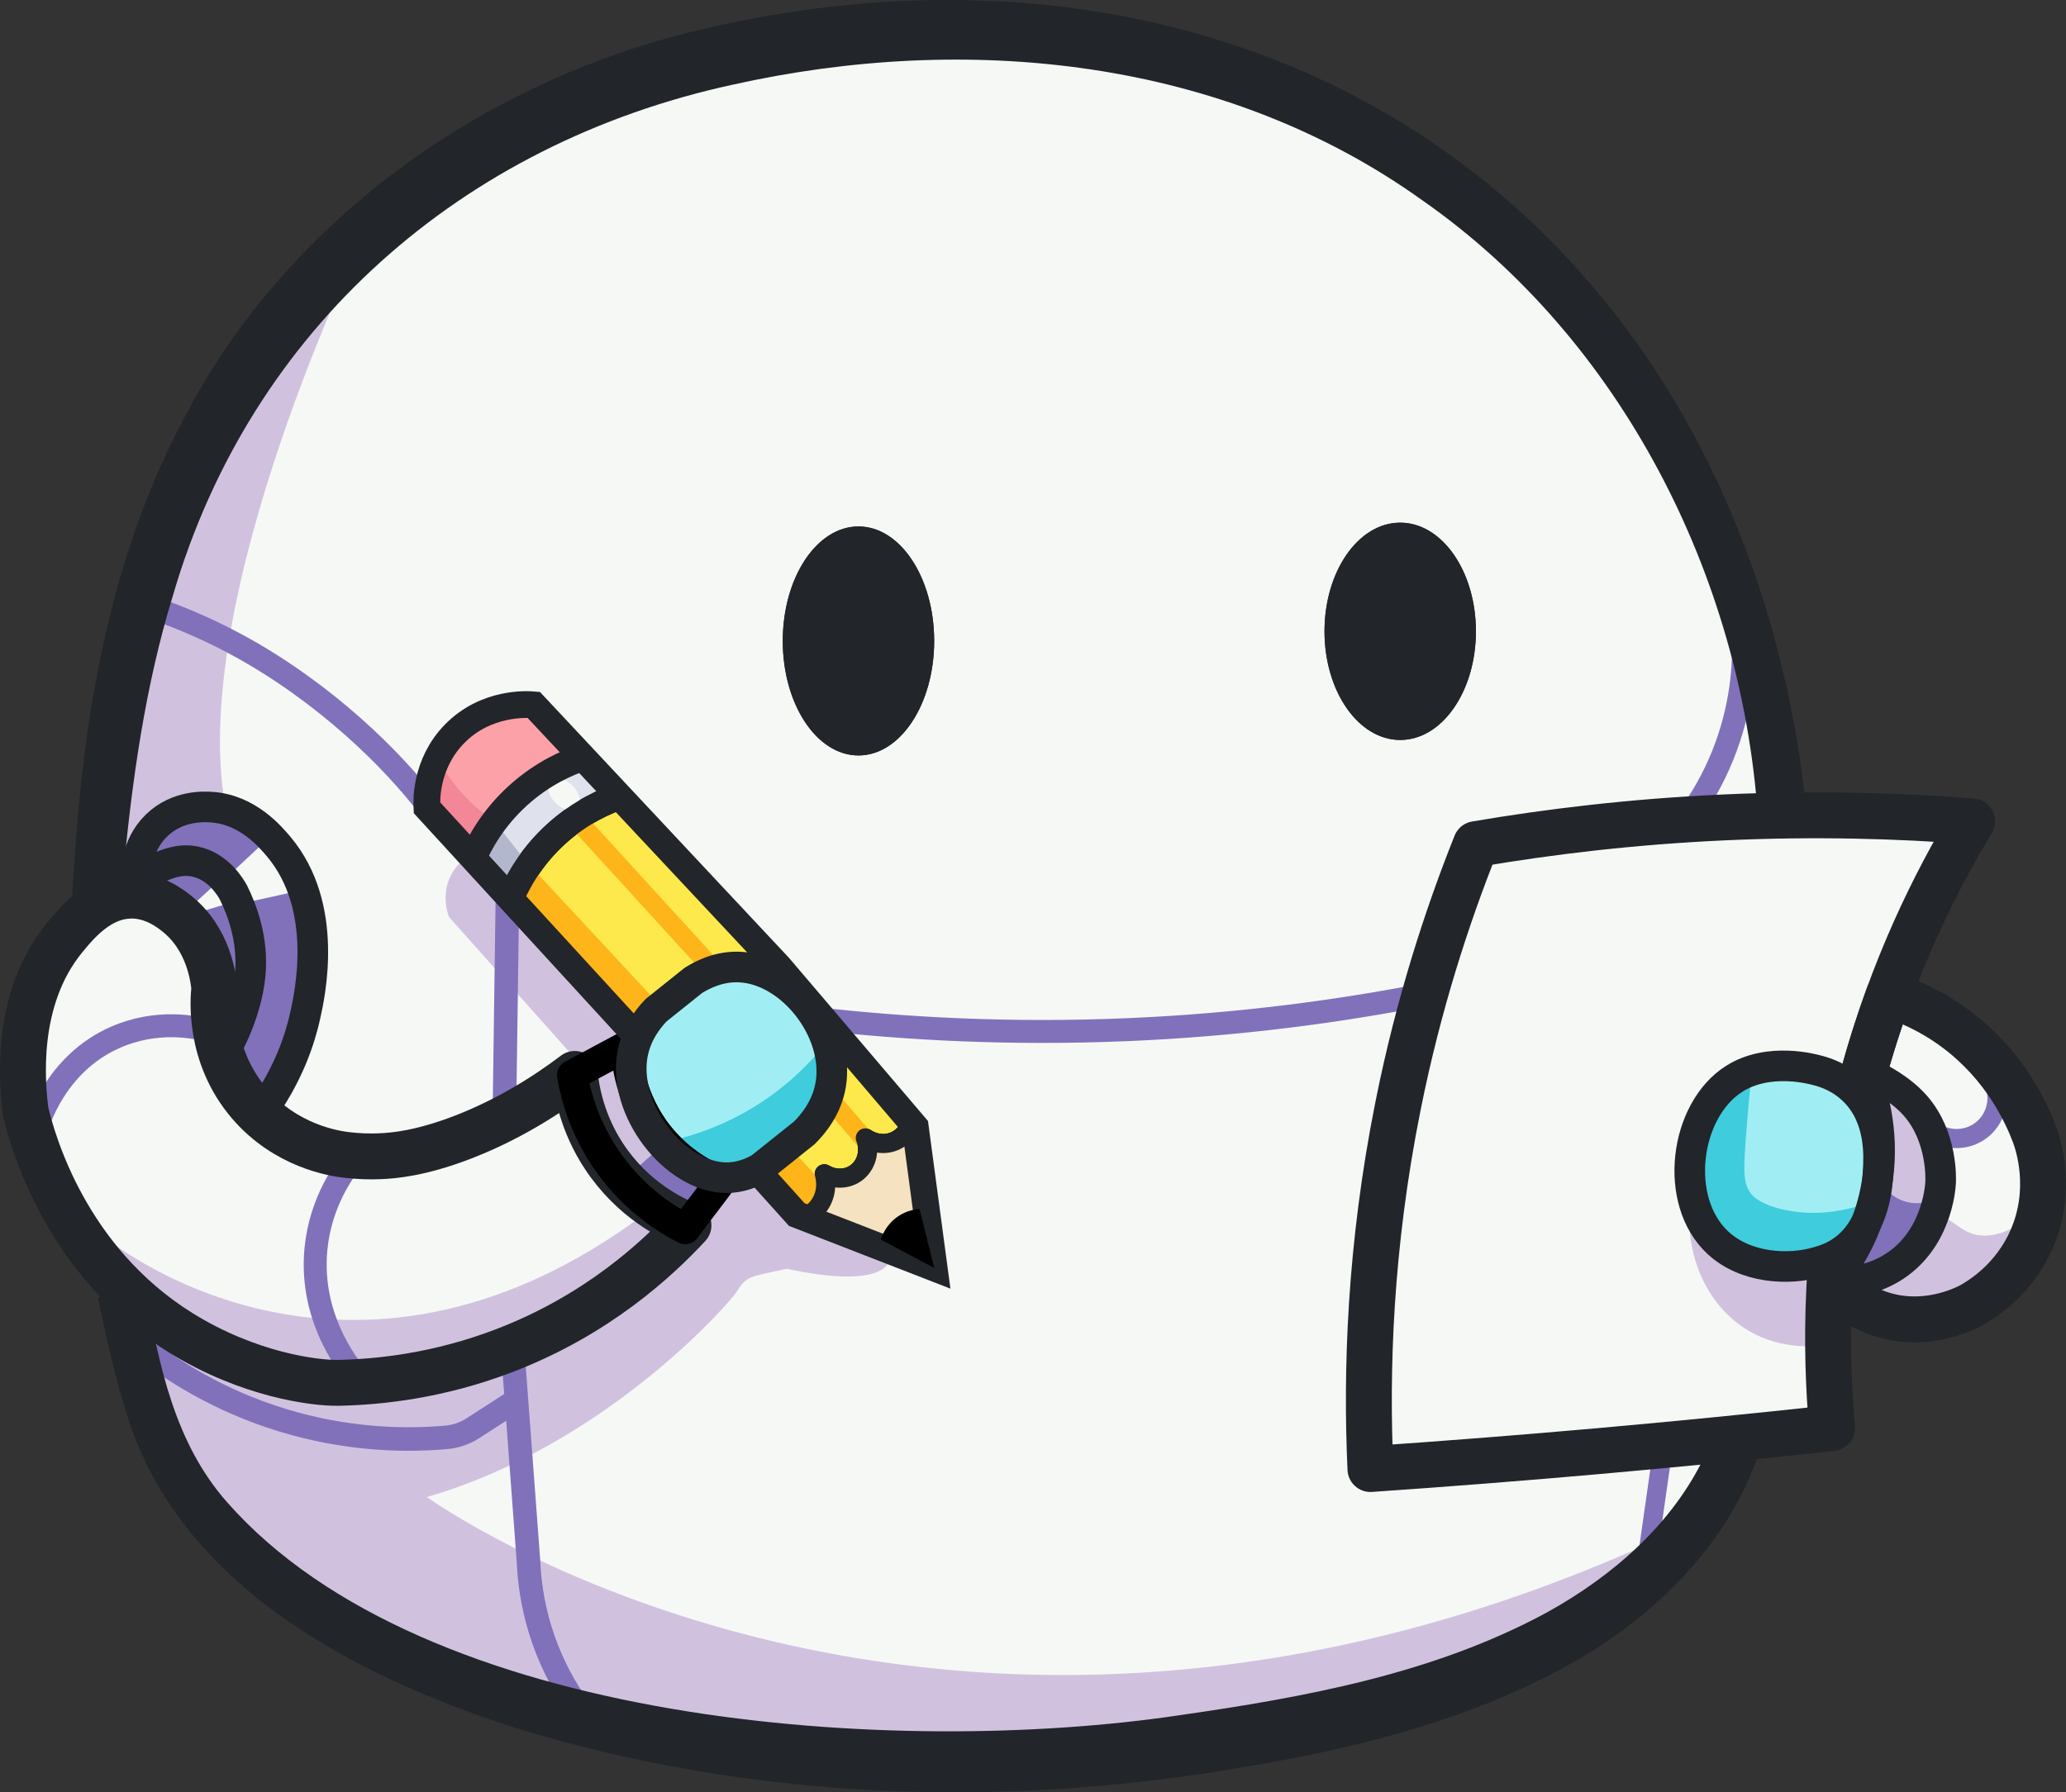 <?xml version="1.0" encoding="UTF-8"?>
<svg id="Dark" xmlns="http://www.w3.org/2000/svg" viewBox="0 0 540.09 468.63">
  <rect x="0" y="0" width="540.09" height="468.63" fill="#333333" stroke="none"/>
  <defs>
    <style>
      .cls-1 {
        fill: #3fccdd;
      }

      .cls-2 {
        fill: #dfe1ed;
      }

      .cls-3 {
        fill: #8171bb;
      }

      .cls-4 {
        fill: #222529;
      }

      .cls-5, .cls-6, .cls-7, .cls-8, .cls-9, .cls-10, .cls-11, .cls-12, .cls-13, .cls-14, .cls-15, .cls-16 {
        fill: none;
      }

      .cls-5, .cls-6, .cls-11 {
        stroke: #8171bb;
      }

      .cls-5, .cls-6, .cls-11, .cls-13, .cls-14, .cls-16 {
        stroke-miterlimit: 10;
      }

      .cls-5, .cls-7, .cls-12, .cls-16 {
        stroke-width: 5px;
      }

      .cls-6 {
        stroke-width: 6.16px;
      }

      .cls-17 {
        fill: #fde94b;
      }

      .cls-7, .cls-8, .cls-9, .cls-10, .cls-12, .cls-15 {
        stroke-linejoin: round;
      }

      .cls-7, .cls-9, .cls-12 {
        stroke-linecap: round;
      }

      .cls-7, .cls-14, .cls-15 {
        stroke: #000;
      }

      .cls-18 {
        fill: #fdb519;
      }

      .cls-19 {
        fill: #fba1a7;
      }

      .cls-8, .cls-9, .cls-10, .cls-12, .cls-13 {
        stroke: #222529;
      }

      .cls-8, .cls-15 {
        stroke-width: 8px;
      }

      .cls-20 {
        fill: #f38697;
      }

      .cls-21 {
        fill: #a0eef3;
      }

      .cls-9, .cls-10 {
        stroke-width: 12px;
      }

      .cls-11 {
        stroke-width: 6px;
      }

      .cls-22 {
        fill: #d0c2df;
      }

      .cls-13, .cls-14 {
        stroke-width: 7px;
      }

      .cls-23 {
        fill: #b3b7ce;
      }

      .cls-16 {
        stroke: #fdb519;
      }

      .cls-24 {
        fill: #f6f8f6;
      }

      .cls-25 {
        fill: #f5e2c0;
      }
    </style>
  </defs>
  <path class="cls-24" d="m465.57,209.66c-1.12-13.74-10.33-107.66-91.83-164.43C308.98.13,239.81,7.2,218.16,9.75c-22.8,2.69-81.94,10.53-130.98,59.49-53.23,53.14-58.55,123.2-61.91,164.94-3.26,40.44,2.24,77.92,3.45,85.79,1.23,7.99,5.79,37.74,12.62,54.84,28.22,70.67,163.49,96.7,265.76,81.92,38.56-5.57,115.66-16.71,143.15-70.51,8.83-17.29,10.74-36.68,14.55-75.45,2.72-27.69,3.82-63.56.77-101.11Z"/>
  <path class="cls-24" d="m478.91,335.22c2.02,2.25,6.04,6.08,12.28,8.23,11.66,4.03,21.9-.96,24-2.04,2.86-1.59,11.16-6.67,15.83-17.19,5.8-13.06,1.79-24.99.85-27.57-2.23-5.88-7.8-18.05-20.49-27.54-6.47-4.83-12.82-7.51-17.58-9.03-2.07,5.65-4.52,12.96-6.86,21.6-1.41,5.2-3.71,13.8-5.5,25.27-1.17,7.47-2.26,17.05-2.52,28.29Z"/>
  <path class="cls-3" d="m35.67,229.8c-.07-1.07-.45-8.45,5.3-14,5.52-5.33,12.58-4.86,14.37-4.74,9.38.63,15.38,7.78,17.55,10.36,13.2,15.72,8.13,38.6,6.89,44.17-1.28,5.78-4.24,15.42-11.88,25.8-4.64-6.91-7.62-13.47-9.57-19.29-4.36-12.98-2.85-19.87-8.28-28.82-3.86-6.36-9.29-10.6-14.39-13.48Z"/>
  <path class="cls-17" d="m164.21,268.56l-52.6-57.36c-.09-1.63-.44-11.4,7.15-19.23,8.31-8.58,19.32-7.79,20.77-7.66l64.17,68.54c11.86,13.92,23.72,27.84,35.57,41.76l4.94,36.94-35.91-13.96-44.09-49.02Z"/>
  <path class="cls-24" d="m34.33,234.18c5.74-.02,10.03,3.25,11.74,4.6,8.44,6.6,9.71,16.9,9.96,19.66-.28,2.52-1.69,17.44,9.19,30.13,9.56,11.14,22.14,13.03,25.15,13.4,3.14.39,6.1.49,8.9.37,3.79-.15,10.68-.77,21.36-4.84,12.27-4.69,22.37-11.18,29.63-16.68.46,4.47,1.95,12.89,7.64,21.53,7.59,11.52,17.91,16.38,22.08,18.07-8.13,8.75-23.8,23.42-48.12,32.74-17.36,6.65-32.88,8.22-43.4,8.43-6.09.12-23.36-2.03-41.11-13.02-30.24-18.72-38.77-50.21-40.6-57.7-1-7.39-3.06-29.44,9.96-45.45,3.19-3.93,9.11-11.2,17.62-11.23Z"/>
  <path class="cls-22" d="m149.61,281.15l14.04-7.53c.13,3.61.99,13.93,8.68,23.49,5.77,7.17,12.62,10.48,16.09,11.87-3.05,4.14-6.25,8.22-9.3,12.36-4.41-2.25-12.78-7.27-19.77-16.94-6.71-9.29-8.91-18.4-9.73-23.25Z"/>
  <path class="cls-21" d="m165.45,275.19c.97-4.72,3.53-8.39,6.05-11.02l9.76-7.81c2.34-1.47,6.72-3.75,12.13-3.49,13.55.64,26.16,16.78,23.77,30.79-1.03,6.06-4.64,10.34-6.91,12.58l-11.47,9.17c-2.25,1.3-5.27,2.54-8.82,2.54-13.51,0-27.58-17.94-24.52-32.76Z"/>
  <path class="cls-3" d="m29.5,235c2.12-2.3,5.62-5.44,10.7-7.63,3.43-1.48,6.77-2.92,10.81-2.08,6.08,1.26,9.27,6.74,10,8.06,2.21,4.43,5.3,12.34,4.38,21.68-.52,5.35-2.26,10.12-2.89,11.83-1.43,3.86-3.08,6.95-4.43,9.17-.53-2.02-1.28-5.09-1.98-8.88-1.67-9.05-.97-11.03-2.73-16.42-1.08-3.31-2.59-7.76-6.74-11.52-1.18-1.07-3.66-3.27-7.65-4.33-4.25-1.14-7.84-.35-9.47.12Z"/>
  <ellipse class="cls-4" cx="224.42" cy="167.6" rx="19.79" ry="29.94"/>
  <ellipse class="cls-4" cx="366.04" cy="165.08" rx="19.79" ry="28.41"/>
  <path class="cls-2" d="m123.67,224.35c1.67-3.8,5.11-10.32,11.77-16.35,6.46-5.86,13.06-8.64,16.96-9.95l7.43,10.02c-4,2.23-8.77,5.34-13.66,9.64-6.17,5.43-10.52,10.97-13.47,15.4-3.01-2.92-6.01-5.84-9.02-8.76Z"/>
  <path class="cls-14" d="m133.69,234.37c1.67-3.8,5.11-10.32,11.77-16.35,6.46-5.86,13.06-8.64,16.96-9.95"/>
  <path class="cls-7" d="m210.89,318.11c.82-.46,2.62-1.6,3.83-3.83,1.81-3.33.97-6.61.77-7.34,2.6,1.55,5.81,1.5,8.17-.13,2.83-1.95,3.96-5.82,2.55-9.26.44.3,3.01,2.02,6.32,1.28,4.23-.95,5.74-5.04,5.83-5.31"/>
  <path class="cls-4" d="m230.25,324.13c.32-.99,1.44-4.03,4.6-6.13,2.23-1.48,4.44-1.79,5.53-1.87,1.28,5.13,2.55,10.27,3.83,15.4l-13.96-7.4Z"/>
  <path class="cls-24" d="m486.93,281.66c7.7-28.46,18.97-50.95,28.6-66.89-19.27-1.49-41.1-2.12-65.02-1.02-23.93,1.1-45.62,3.73-64.68,6.98-7.52,18.82-15.01,41.75-20.34,68.34-7.42,36.98-8.4,69.61-7.23,95.06,19.53-1.34,39.39-2.89,59.57-4.68,20.75-1.84,41.12-3.86,61.11-6.04-1.92-21.49-2.18-54.09,8-91.74Z"/>
  <path class="cls-21" d="m485.06,285.57c-3.53-3.68-7.63-5.1-10-5.69-.71-.18-12.54-3.64-21.75,2.24-12.95,8.26-15.99,31.89-4.23,42.83,7.2,6.7,18.47,7.28,26.08,5.06,1.72-.5,4.48-1.31,7.31-3.55,7.71-6.09,8.31-16.48,8.51-20.12.23-4.06.79-13.79-5.92-20.78Z"/>
  <path class="cls-22" d="m478.91,335.22c2.83.19,9.19.21,15.51-3.57,11.74-7.03,12.8-20.76,12.89-22.4.05-.76.56-12.02-6.64-20.17-3.97-4.5-9.52-7.17-10.17-7.48-1.28-.6-2.39-1.03-3.19-1.3,1.85,4.5,5.38,14.8,3.54,27.94-1.95,13.95-8.84,23.26-11.94,26.99Z"/>
  <path class="cls-25" d="m214.76,319.51l13.49,6.07h8.43l4.21-13.53-1.18-14.17-.35-2.17-6.13,2.17-5.4.54-1.62,4.19-2.68,3.22-7.15,2.12s-1.83,3.72-1.62,4.1-1.36,3.57-1.36,3.57l1.36,3.89Z"/>
  <path class="cls-19" d="m123.67,224.35c1.67-3.8,5.11-10.32,11.77-16.35,6.46-5.86,13.06-8.64,16.96-9.95l-12.87-13.75c-1.8-.03-12.35-.03-20.43,8.38-6.47,6.74-7.35,14.71-7.52,17.04,4.03,4.88,8.06,9.75,12.09,14.63Z"/>
  <path class="cls-22" d="m94.48,63.28s-44.77,91.91-35.78,146.38c0,0-13.42-4.43-23.07,12.77l-10.1,8.39s3.81-119.2,68.94-167.54Z"/>
  <polygon class="cls-24" points="60.72 228.05 68.72 220.56 76.72 233.24 63.7 236.13 60.72 228.05"/>
  <polygon class="cls-24" points="56.72 230.82 60.01 236.13 50.33 239.03 48.72 238.18 56.72 230.82"/>
  <path class="cls-22" d="m27.31,323.45s62.81,52.85,141.7-6.38l5.36,4.27s-70.91,78.53-139.94,17.39l-7.12-15.28Z"/>
  <path class="cls-22" d="m232.87,327.13s3.21,11.13-27.21,4.64c-8.94,2.03-10.47,1.72-12.77,5.55-2.3,3.83-35.21,40.85-81.31,54.13,0,0,132.63,96,319.26,12.26,0,0-54.38,79.4-256.47,46.47l-21.98-.69s-128.59-28.41-117.96-110.75l29.86,16.72,18.1,5.74s47.74,7.22,95.5-41.68l11.67-9.63,7.02-4.06,11.36,10.31,24.91,11Z"/>
  <path class="cls-22" d="m163.61,267.91l-41.96-43.56c-1.04.81-3.01,2.56-4.21,5.48-1.91,4.67-.46,8.9-.06,9.96,11.13,12.48,22.26,24.96,33.38,37.45l17.09-4.63-4.24-4.7Z"/>
  <polygon class="cls-3" points="163.65 307.94 171.95 300.56 185.99 309.24 177.89 319.51 163.65 307.94"/>
  <path class="cls-1" d="m177.06,297.88c5.17-1.3,12.36-3.72,20.04-8.43,8.67-5.31,14.54-11.45,18.13-15.83.71,2.86,1.42,5.72,2.14,8.58l-11.17,17.28-14.41,9.11-12.69-6.5-2.04-4.21Z"/>
  <path class="cls-20" d="m115.65,200.47c1.38,2.32,3.36,5.15,6.13,8.04,2.66,2.77,5.3,4.81,7.49,6.27l-6.02,7.77-11.66-12.83,4.07-9.25Z"/>
  <polygon class="cls-23" points="130.5 216.39 138.04 225.92 134.27 233.11 125.23 224.35 130.5 216.39"/>
  <polygon class="cls-18" points="139.36 227.2 174.38 264.89 166.42 268.56 134.63 236.31 136.07 229.68 139.36 227.2"/>
  <polygon class="cls-18" points="206.93 300.56 214.76 308.98 212.16 316.84 201.74 307.94 201.22 302.63 206.93 300.56"/>
  <path class="cls-22" d="m441.72,315.11c-1.16,13.85,4.85,26.71,15.55,32.94,8.52,4.96,17.26,4.09,20.62,3.57l1.63-23.27-20.72,1.7-17.08-14.94Z"/>
  <path class="cls-1" d="m457.78,282.18c-.64,5.92-1.08,11.17-1.4,15.57-.65,8.9-.61,11.89,1.4,14.43.48.61,2.16,2.56,7.79,3.96,3.7.92,11.15,2.1,21.11-1.02,0,3.96-2.97,9.37-2.97,13.33l-13.92,1.73s-16.98-3.32-17.36-3.57-10.84-19.91-10.84-19.91l5.22-20.68,5.62-4.72,5.36.89Z"/>
  <path class="cls-3" d="m493.12,311.03c.7.78,2,2.01,3.98,2.81,3.43,1.4,6.54.56,7.53.26-1.44,3.16-3.8,7.43-7.66,11.74-3.16,3.53-6.36,6.03-8.94,7.74-.89-1.73-1.79-3.46-2.68-5.18l7.77-17.36Z"/>
  <path class="cls-22" d="m506.5,318.3c2.91-.75,5.04,3.1,9.37,4.38,3.31.98,8.33.6,15.91-5.15-2.19,3.93-6.52,11.57-11.83,16.72-6.28,6.09-12.66,9.68-17.11,11.74-6.49-2.23-12.97-4.46-19.46-6.69,6.15-4.24,12.29-8.47,18.44-12.71.69-3.54,2-7.61,4.68-8.3Z"/>
  <ellipse class="cls-24" cx="147.44" cy="207.69" rx="3.16" ry="4.92" transform="translate(-103.67 165.09) rotate(-45)"/>
  <line class="cls-16" x1="150.49" y1="214.04" x2="188.42" y2="255.62"/>
  <line class="cls-16" x1="217.47" y1="287.99" x2="227.14" y2="299.22"/>
  <path class="cls-11" d="m36.97,157.97c9.52,3.05,21.27,7.87,33.62,15.69,21.68,13.73,37.16,30.7,44.81,41.92"/>
  <path class="cls-11" d="m213.4,266.36c23.29,2.65,50.71,4.18,81.36,2.88,29.33-1.25,55.45-4.84,77.7-9.17"/>
  <path class="cls-11" d="m441.72,213.19c2.87-4,6.01-9.19,8.61-15.61,5.02-12.42,5.66-23.65,5.45-30.81"/>
  <line class="cls-6" x1="132.69" y1="231.45" x2="131.89" y2="288.98"/>
  <path class="cls-6" d="m133.98,352.32l4.18,55.98c.19,4.68.92,10.89,3.06,17.87,2.37,7.72,5.67,13.71,8.38,17.87"/>
  <path class="cls-6" d="m135.01,366.11c-3.8,2.45-7.59,4.9-11.39,7.35-2.12,1.37-4.55,2.19-7.07,2.4-9.53.82-23.47.8-39.45-3.56-17.63-4.81-30.38-12.9-37.83-18.47"/>
  <path class="cls-11" d="m9.31,295.96c.6-2.2,5.12-17.74,20.77-24.68,10.88-4.82,20.88-2.72,24.17-1.87"/>
  <path class="cls-11" d="m92.99,302.22c-2.8,3.32-9.19,11.83-10.4,24.38-1.84,19.13,9.84,32.46,11.89,34.72"/>
  <path class="cls-5" d="m506.5,296.47c3.8,2.02,8.46,1.55,11.75-1.19,3.36-2.79,4.65-7.41,3.23-11.57"/>
  <line class="cls-5" x1="434.93" y1="377.28" x2="430.84" y2="406.01"/>
  <path class="cls-4" d="m459.52,213.26c-4.32-62.65-35.8-124.64-87.65-160.85-52.03-37.32-119.12-43.97-180.5-30.23-70.51,15.38-125.78,63.61-146.17,133.55-7.23,23.53-10.72,48.47-13,73.04-.21,2.49-.8,8.12-.99,10.66,0,0-12.6-.81-12.6-.81.08-2.75.54-8.18.68-10.92,2.48-40.41,9.28-81.41,28.47-117.65C75.34,56.34,129.45,18.96,187.95,6.67c90.76-20.08,183.07,4.59,239.07,81.82,23.9,33.11,38.27,72.46,43.9,112.75.51,3.66.88,7.47,1.18,11.06,0,0-12.59.95-12.59.95h0Z"/>
  <path class="cls-4" d="m37.98,336.93c3.54,19.97,7.67,40.35,21.36,55.85,51.75,58.84,175.27,66.66,248.64,55.78,33.12-4.75,66.81-10.87,96.43-26.94,17.23-9.53,32.89-23.16,41.38-41.19,1.16-2.12,2.04-4.54,2.94-6.73,0,0,11.93,4.12,11.93,4.12-1.31,4.01-3.07,8.15-4.86,11.93-10.79,21.7-30.1,37.93-51.5,48.63-24.42,12.44-51.35,19-78.14,23.51-63.8,11.21-130.5,8.95-192.53-10.43-41-13.33-86.01-36.7-100.12-80.53-3.41-10.58-5.72-21.1-7.92-31.65,0,0,12.41-2.33,12.41-2.33h0Z"/>
  <path class="cls-10" d="m34.33,234.18c5.74-.02,10.03,3.25,11.74,4.6,8.44,6.6,9.71,16.9,9.96,19.66-.28,2.52-1.69,17.44,9.19,30.13,9.56,11.14,22.14,13.03,25.15,13.4,3.14.39,6.1.49,8.9.37,3.79-.15,10.68-.77,21.36-4.84,12.27-4.69,22.37-11.18,29.63-16.68.46,4.47,1.95,12.89,7.64,21.53,7.59,11.52,17.91,16.38,22.08,18.07-8.13,8.75-23.8,23.42-48.12,32.74-17.36,6.65-32.88,8.22-43.4,8.43-6.09.12-23.36-2.03-41.11-13.02-30.24-18.72-38.77-50.21-40.6-57.7-1-7.39-3.06-29.44,9.96-45.45,1.86-2.28,4.64-5.7,8.32-8.17,2.64-1.77,5.74-3.05,9.3-3.06Z"/>
  <path class="cls-15" d="m149.61,281.15l14.04-7.53c.13,3.61.99,13.93,8.68,23.49,5.77,7.17,12.62,10.48,16.09,11.87-3.05,4.14-6.25,8.22-9.3,12.36-4.41-2.25-12.78-7.27-19.77-16.94-6.71-9.29-8.91-18.4-9.73-23.25Z"/>
  <path class="cls-8" d="m165.45,275.19c.97-4.72,3.53-8.39,6.05-11.02l9.76-7.81c2.34-1.47,6.72-3.75,12.13-3.49,13.55.64,26.16,16.78,23.77,30.79-1.03,6.06-4.64,10.34-6.91,12.58l-11.47,9.17c-2.25,1.3-5.27,2.54-8.82,2.54-13.51,0-27.58-17.94-24.52-32.76Z"/>
  <path class="cls-8" d="m29.5,235c2.12-2.3,5.62-5.44,10.7-7.63,3.43-1.48,6.77-2.92,10.81-2.08,6.08,1.26,9.27,6.74,10,8.06,2.21,4.43,5.3,12.34,4.38,21.68-.52,5.35-2.26,10.12-2.89,11.83-1.43,3.86-3.08,6.95-4.43,9.17-.53-2.02-1.28-5.09-1.98-8.88-1.67-9.05-.97-11.03-2.73-16.42-1.08-3.31-2.59-7.76-6.74-11.52-1.18-1.07-3.66-3.27-7.65-4.33-4.25-1.14-7.84-.35-9.47.12Z"/>
  <path class="cls-8" d="m35.67,229.8c-.07-1.07-.45-8.45,5.3-14,5.52-5.33,12.58-4.86,14.37-4.74,9.38.63,15.38,7.78,17.55,10.36,13.2,15.72,8.13,38.6,6.89,44.17-1.28,5.78-4.24,15.42-11.88,25.8-4.64-6.91-7.62-13.47-9.57-19.29-4.36-12.98-2.85-19.87-8.28-28.82-3.86-6.36-9.29-10.6-14.39-13.48Z"/>
  <ellipse class="cls-4" cx="224.42" cy="167.6" rx="19.79" ry="29.94"/>
  <ellipse class="cls-4" cx="366.04" cy="165.08" rx="19.79" ry="28.41"/>
  <path class="cls-13" d="m166.09,270.66l-1.89-2.1-52.6-57.36c-.09-1.63-.44-11.4,7.15-19.23,8.31-8.58,19.32-7.79,20.77-7.66l64.17,68.54c11.86,13.92,23.72,27.84,35.57,41.76l4.94,36.94-35.91-13.96-9.92-11.03"/>
  <path class="cls-13" d="m123.67,224.35c1.67-3.8,5.11-10.32,11.77-16.35,6.46-5.86,13.06-8.64,16.96-9.95"/>
  <path class="cls-13" d="m133.69,234.37c1.67-3.8,5.11-10.32,11.77-16.35,6.46-5.86,13.06-8.64,16.96-9.95"/>
  <path class="cls-12" d="m210.89,318.11c.82-.46,2.62-1.6,3.83-3.83,1.81-3.33.97-6.61.77-7.34,2.6,1.55,5.81,1.5,8.17-.13,2.83-1.95,3.96-5.82,2.55-9.26.44.3,3.01,2.02,6.32,1.28,4.23-.95,5.74-5.04,5.83-5.31"/>
  <path d="m230.25,324.13c.32-.99,1.44-4.03,4.6-6.13,2.23-1.48,4.44-1.79,5.53-1.87,1.28,5.13,2.55,10.27,3.83,15.4l-13.96-7.4Z"/>
  <path class="cls-9" d="m486.93,281.66c7.7-28.46,18.97-50.95,28.6-66.89-19.27-1.49-41.1-2.12-65.02-1.02-23.93,1.1-45.62,3.73-64.68,6.98-7.52,18.82-15.01,41.75-20.34,68.34-7.42,36.98-8.4,69.61-7.23,95.06,19.53-1.34,39.39-2.89,59.57-4.68,20.75-1.84,41.12-3.86,61.11-6.04-.89-9.96-1.42-22.3-.73-36.43.06-1.12.12-2.26.19-3.41"/>
  <path class="cls-8" d="m485.06,285.57c-3.53-3.68-7.63-5.1-10-5.69-.71-.18-12.54-3.64-21.75,2.24-12.95,8.26-15.99,31.89-4.23,42.83,7.2,6.7,18.47,7.28,26.08,5.06,1.72-.5,4.48-1.31,7.31-3.55,7.71-6.09,8.31-16.48,8.51-20.12.23-4.06.79-13.79-5.92-20.78Z"/>
  <path class="cls-8" d="m478.91,335.22c2.83.19,9.19.21,15.51-3.57,11.74-7.03,12.8-20.76,12.89-22.4.05-.76.56-12.02-6.64-20.17-3.97-4.5-9.52-7.17-10.17-7.48-1.28-.6-2.39-1.03-3.19-1.3,1.85,4.5,5.38,14.8,3.54,27.94-1.95,13.95-8.84,23.26-11.94,26.99Z"/>
  <path class="cls-10" d="m478.91,335.22c2.02,2.25,6.04,6.08,12.28,8.23,11.66,4.03,21.9-.96,24-2.04,2.86-1.59,11.16-6.67,15.83-17.19,5.8-13.06,1.79-24.99.85-27.57-2.23-5.88-7.8-18.05-20.49-27.54-6.47-4.83-12.82-7.51-17.58-9.03-2.07,5.65-4.52,12.96-6.86,21.6"/>
</svg>
